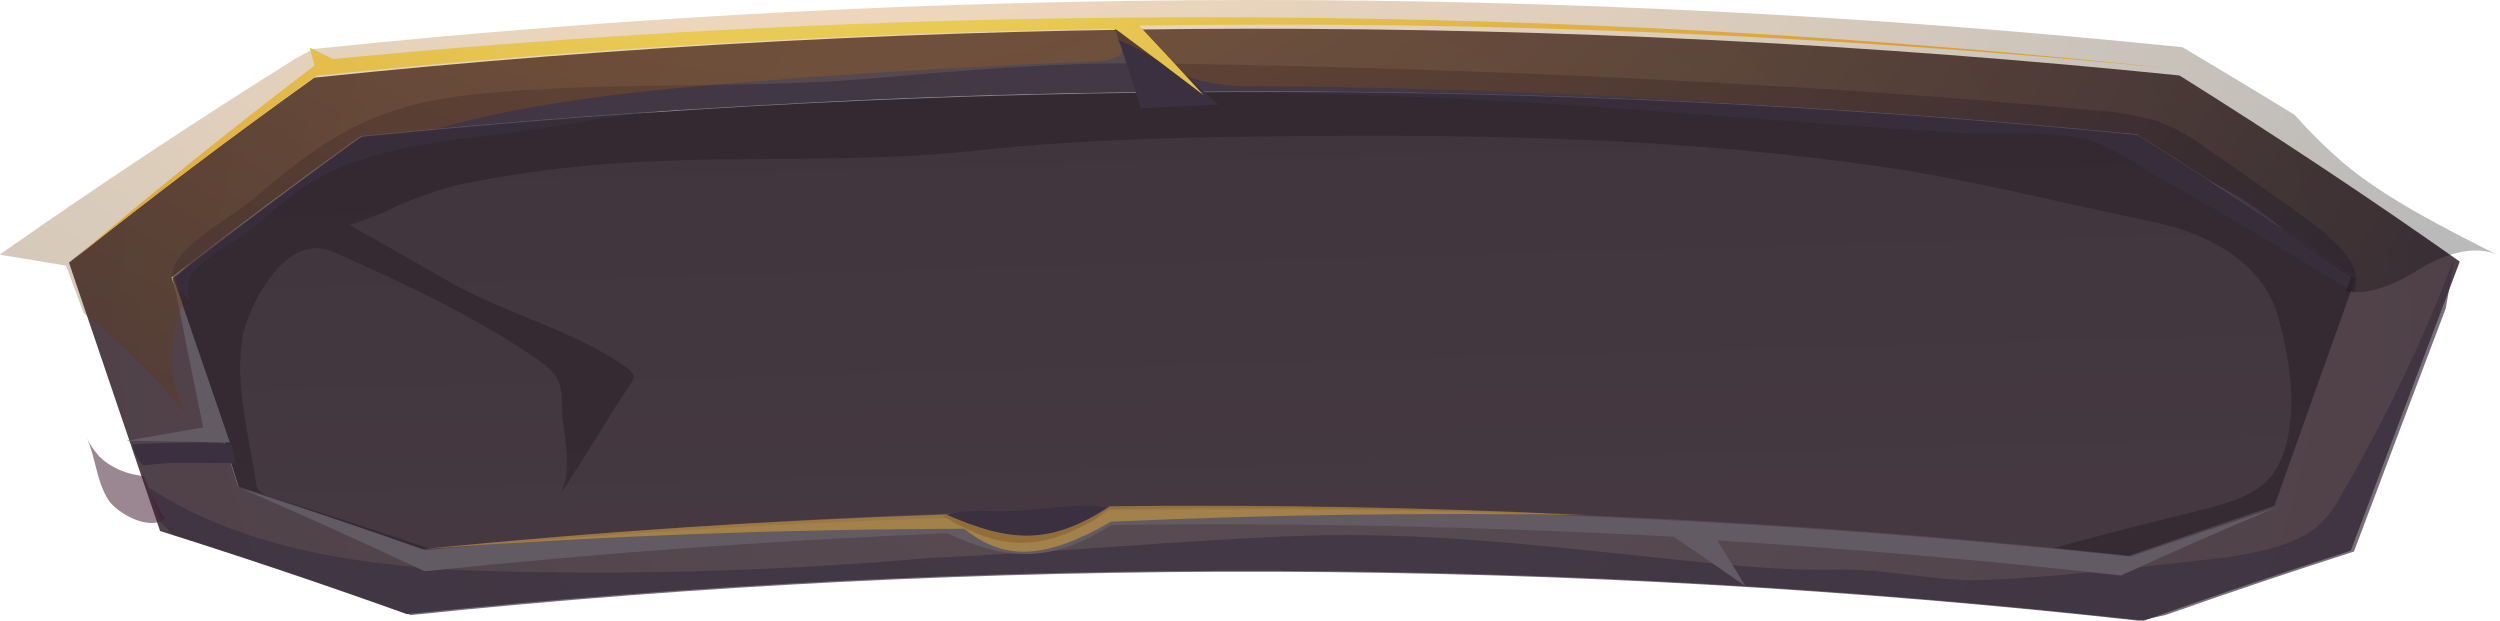 <svg width="435" height="108" viewBox="0 0 435 108" fill="none" xmlns="http://www.w3.org/2000/svg">
<path fill-rule="evenodd" clip-rule="evenodd" d="M114 29.742C117.033 32.481 120.033 35.233 123 38C121.643 34.996 120.271 31.997 118.884 29L114 29.742Z" fill="#87848B"/>
<path fill-rule="evenodd" clip-rule="evenodd" d="M73.632 95.874C63.127 92.118 52.445 88.466 41.586 84.915C37.793 72.753 33.931 60.59 30 48.427C40.657 40.117 51.617 31.914 62.88 23.819C165.465 13.503 269.342 13.394 371.962 23.497C384.995 31.69 397.675 40.039 410 48.544C405.259 61.79 400.538 75.04 395.835 88.295C387.328 91.172 378.902 94.074 370.559 97C272.098 86.334 172.224 85.955 73.632 95.874V95.874Z" fill="url(#paint0_linear_366_72)"/>
<path opacity="0.54" fill-rule="evenodd" clip-rule="evenodd" d="M67.002 36.837C71.09 34.82 75.495 33.215 80.11 32.063C89.875 30.083 99.856 28.809 109.925 28.255C129.681 27.098 150.214 28.372 169.725 26.219C188.837 24.125 208.347 23.817 227.857 23.671C261.195 23.393 294.855 24.242 327.719 29.06C343.574 31.389 358.69 35.343 374.146 38.492C385.966 40.894 394.225 46.825 396.46 55.334C398.354 62.422 399.566 69.759 397.918 76.833C396.024 84.595 391.952 86.602 381.647 89.091C373.25 91.132 364.94 93.27 356.72 95.506C371.013 97.885 385.855 97.417 399.85 94.144C402.553 93.628 405.059 92.624 407.162 91.215C408.927 89.677 410.188 87.834 410.837 85.84C415.837 74.285 425.252 55.319 408.355 45.888C395.57 38.799 383.863 31.125 371.608 23.393C371.892 23.393 294.173 15.162 217.212 16.07C140.251 15.323 62.551 23.759 62.816 23.715C53.231 30.613 44.026 37.701 34.555 44.57C20.443 54.821 32.66 72.015 38.343 83.35C38.781 84.394 39.419 85.382 40.237 86.279C41.779 87.504 43.656 88.444 45.73 89.033C56.019 92.569 66.835 95.102 77.932 96.575C67.943 93.128 57.809 89.799 47.53 86.587C46.551 86.372 45.679 85.933 45.03 85.327C44.726 84.874 44.558 84.373 44.537 83.863C43.287 75.544 40.881 67.27 42.15 58.834C42.7 54.777 49.178 39.927 57.948 43.808C70.715 49.49 83.368 55.407 93.938 62.847C98.9 66.362 97.328 68.617 97.934 73.201C98.389 76.731 99.564 82.955 97.309 86.221C101.704 79.821 105.417 73.186 109.773 66.713C110.086 66.353 110.263 65.932 110.285 65.498C110.13 64.879 109.676 64.329 109.016 63.96C100.17 57.531 87.8 54.602 77.61 48.714C72.053 45.492 66.44 42.3 60.77 39.136C62.912 38.479 64.994 37.711 67.002 36.837Z" fill="#2B2028"/>
<path fill-rule="evenodd" clip-rule="evenodd" d="M379.226 13.131C271.511 2.164 162.377 2.292 54.706 13.51C39.977 24.028 25.742 34.756 12 45.693C17.285 61.261 22.569 76.829 27.853 92.398C42.468 97.01 56.779 101.831 70.787 106.862C171.106 96.439 272.824 96.822 373.006 108C384.827 103.797 396.837 99.734 409.037 95.813C415.358 79.028 421.679 62.263 428 45.517C412.336 34.474 396.078 23.678 379.226 13.131ZM395.743 88.019C387.21 90.889 378.771 93.784 370.427 96.703C271.96 86.062 172.078 85.684 73.479 95.579C62.974 91.833 52.291 88.189 41.431 84.647C37.639 72.514 33.776 60.38 29.845 48.247C40.502 39.957 51.463 31.774 62.727 23.698C165.319 13.406 269.203 13.298 371.83 23.377C384.865 31.55 397.545 39.879 409.871 48.364C405.155 61.577 400.446 74.796 395.743 88.019Z" fill="url(#paint1_radial_366_72)"/>
<path opacity="0.69" fill-rule="evenodd" clip-rule="evenodd" d="M69.287 19.019C58.617 22.338 51.295 28.511 44.276 34.437C37.882 39.77 23.957 46.03 32.925 52C32.608 51.107 32.555 50.172 32.771 49.262C32.987 48.352 33.467 47.49 34.174 46.74C35.845 45.082 37.82 43.618 40.038 42.393C46.055 38.654 49.801 33.698 56.347 30.438C64.009 26.583 73.866 24.801 83.155 23.845C94.942 22.628 105.858 19.889 117.55 19.208C133.158 18.309 148.766 17.324 164.393 16.788C194.936 15.652 225.538 15.822 256.056 17.295C284.435 18.744 312.605 21.439 341.003 23.091C347.435 23.453 356.611 22.7 362.665 24.149C367.546 25.294 372.125 28.887 376.003 31.09C387.481 37.524 398.662 44.127 409.547 50.899C411.609 46.32 406.255 41.639 401.184 37.988C395.509 33.882 389.764 29.82 383.949 25.801C381.514 23.943 378.719 22.384 375.663 21.178C372.033 20.078 368.205 19.409 364.311 19.193C346.779 17.541 329.242 16.189 311.697 15.136C274.294 12.89 237.743 11.528 200.226 11.021C183.199 10.803 166.758 12.354 150.11 13.774C132.042 15.223 112.726 14.469 94.45 15.513C85.974 15.976 77.177 16.512 69.287 19.019Z" fill="#3B3040"/>
<path opacity="0.69" fill-rule="evenodd" clip-rule="evenodd" d="M28.047 90.973C28.748 91.688 29.468 92.432 30.227 93.06C44.278 97.505 58.032 102.159 71.489 107.022C171.267 96.652 272.431 96.981 372.092 108C373.665 107.694 375.238 107.373 376.811 107.008C387.551 103.214 398.475 99.538 409.582 95.978C414.889 81.874 420.215 67.77 425.56 53.666C426.109 50.748 426.602 47.831 427 45C421.684 59.003 415.15 72.715 407.44 86.042C406.424 88.106 404.956 90.021 403.1 91.703C399.309 94.854 393.149 96.08 387.406 96.984C373.172 98.575 359.601 100.311 345.348 100.909C336.857 101.274 328.707 98.94 319.818 99.129C309.393 99.348 298.969 98.152 288.734 97.072C267.885 94.898 247.188 92.476 226.187 93.249C204.846 94.023 183.314 96.167 162.049 97.057C136.887 99.275 111.546 100.06 86.234 99.406C63.49 98.808 42.357 95.569 26 84.904L28.047 90.973Z" fill="#3B3040"/>
<path fill-rule="evenodd" clip-rule="evenodd" d="M40.326 77.569L41 80.605C35.381 80.605 30.38 80.247 24.873 80.999C23.865 79.865 23.227 78.604 23 77.297C25.266 77.236 40.176 76.52 40.401 77.557L40.326 77.569Z" fill="url(#paint2_linear_366_72)"/>
<path fill-rule="evenodd" clip-rule="evenodd" d="M168.038 92.173C169.923 93.151 171.976 93.904 174.132 94.409C182.981 96.45 187.792 92.898 193 88.364C188.019 87.427 182.792 88.561 177.792 88.818C176.34 88.893 174.887 88.969 173.434 88.969C170.226 88.969 166.774 88.667 164 89.876C165.269 90.725 166.619 91.493 168.038 92.173V92.173Z" fill="url(#paint3_linear_366_72)"/>
<path fill-rule="evenodd" clip-rule="evenodd" d="M198.591 19C197.093 14.323 195.562 9.657 194 5C200.601 8.872 206.638 13.3 212 18.204C207.236 18.414 202.472 18.645 197.708 18.895L198.591 19Z" fill="url(#paint4_linear_366_72)"/>
<path fill-rule="evenodd" clip-rule="evenodd" d="M42 84.999C52.837 88.471 63.511 92.053 74.02 95.745C104.221 92.933 134.435 91.068 164.661 90.15C174.892 96.189 182.016 95.989 193.081 88.801C252.479 87.871 311.879 90.562 370.706 96.849C379.043 93.98 387.474 91.135 396 88.313C386.893 92.139 377.912 96.079 369.058 100.135C345.678 97.524 322.266 95.491 298.822 94.037C300.477 96.696 302.107 99.35 303.711 102C299.606 99.13 295.45 96.261 291.244 93.392C258.655 91.613 226.029 90.934 193.365 91.355C183.323 97.724 175.764 97.911 164.85 92.789C134.46 94.042 104.145 96.247 73.906 99.403C63.46 94.487 52.825 89.686 42 84.999Z" fill="#625B63"/>
<path fill-rule="evenodd" clip-rule="evenodd" d="M30.041 48C33.373 57.662 36.693 67.329 40 77C34.019 76.873 28.019 76.771 22 76.693C26.431 75.902 30.881 75.131 35.35 74.38C33.541 65.596 31.772 56.803 30.041 48Z" fill="#625B63"/>
<path style="mix-blend-mode:screen" opacity="0.27" fill-rule="evenodd" clip-rule="evenodd" d="M435 44.6C425.302 39.654 415.32 34.708 407.706 28.324C404.651 25.682 401.823 22.887 399.239 19.959C392.837 16.045 386.347 12.132 379.768 8.218C271.836 -2.842 162.485 -2.738 54.588 8.526C53.755 8.923 52.694 9.51 51.387 10.214C33.709 21.28 16.58 32.629 0 44.262L0.133 44.35C3.921 44.967 7.709 45.583 11.497 46.229L14.566 54.506C21.22 59.861 27.159 65.722 32.294 72C29.155 65.891 29.02 59.102 31.916 52.921C31.404 51.322 30.893 49.707 30.4 48.108C40.919 39.859 51.734 31.729 62.846 23.716C67.165 23.276 71.477 22.86 75.783 22.468C93.001 17.596 112.112 15.674 130.712 14.22C142.872 13.223 155.07 12.445 167.268 11.784C173.519 11.432 179.788 11.124 186.039 10.86C190.035 10.684 198.218 10.992 194.184 6.809C199.317 8.629 202.84 11.946 207.859 13.736C211.27 14.72 214.909 15.14 218.542 14.969C252.131 15.263 285.675 16.642 319.176 19.108C336.677 20.243 354.166 21.671 371.642 23.393C375.734 25.976 379.787 28.574 383.802 31.186C389.046 33.599 393.722 36.686 397.629 40.315C401.493 42.917 405.319 45.529 409.108 48.151C408.805 48.988 408.502 49.825 408.217 50.676C412.365 51.483 417.176 49.208 420.567 47.08C424.412 44.615 430.644 42.134 435 44.6Z" fill="url(#paint5_radial_366_72)"/>
<path fill-rule="evenodd" clip-rule="evenodd" d="M53.916 8.305C54.2 9.342 54.466 10.365 54.732 11.402C40.29 22.397 26.379 33.596 13 45C26.518 34.21 40.537 23.604 55.054 13.184C101.163 8.436 147.585 5.714 194.096 5.033C199.268 8.86 204.384 12.707 209.442 16.573C205.737 12.522 201.994 8.485 198.213 4.463C258.299 3.56 318.39 6.059 378 11.942C271.86 0.611 164.249 0.046 57.918 10.262L53.916 8.305Z" fill="url(#paint6_radial_366_72)"/>
<path opacity="0.54" fill-rule="evenodd" clip-rule="evenodd" d="M74 95.501C104.211 92.5 134.434 90.51 164.671 89.53C175.55 94.292 182.619 95.011 193.1 88.09C220.746 87.774 248.379 88.284 276 89.621C248.379 89.162 220.822 89.545 193.327 90.77C181.785 97.415 174.754 97.614 167.779 92.01C136.646 92.061 105.386 93.225 74 95.501Z" fill="#DBA137"/>
<path opacity="0.53" d="M18.897 87.043C20.354 89.251 26.181 92.699 29 90.027C28.281 90.699 25.216 83.401 25.084 82.849C22.019 82.568 19.219 81.345 17.289 79.447C16.339 78.381 15.569 77.222 15 75.999C16.551 79.044 16.722 83.73 18.897 87.043Z" fill="#411E2F"/>
<defs>
<linearGradient id="paint0_linear_366_72" x1="217.819" y1="0.82" x2="220.767" y2="107.706" gradientUnits="userSpaceOnUse">
<stop stop-color="#3F343C"/>
<stop offset="1" stop-color="#463942"/>
</linearGradient>
<radialGradient id="paint1_radial_366_72" cx="0" cy="0" r="1" gradientUnits="userSpaceOnUse" gradientTransform="translate(220.047 56.508) scale(206.341 158.811)">
<stop stop-color="#594E54"/>
<stop offset="1" stop-color="#504148"/>
</radialGradient>
<linearGradient id="paint2_linear_366_72" x1="2802.2" y1="755.519" x2="2805.07" y2="814.909" gradientUnits="userSpaceOnUse">
<stop stop-color="#3B3040"/>
<stop offset="1" stop-color="#2B2028"/>
</linearGradient>
<linearGradient id="paint3_linear_366_72" x1="6888.23" y1="1328.68" x2="6894.44" y2="1447.17" gradientUnits="userSpaceOnUse">
<stop stop-color="#3B3040"/>
<stop offset="1" stop-color="#2B2028"/>
</linearGradient>
<linearGradient id="paint4_linear_366_72" x1="4568.9" y1="1630.12" x2="4645.84" y2="2084.98" gradientUnits="userSpaceOnUse">
<stop stop-color="#3B3040"/>
<stop offset="1" stop-color="#2B2028"/>
</linearGradient>
<radialGradient id="paint5_radial_366_72" cx="0" cy="0" r="1" gradientUnits="userSpaceOnUse" gradientTransform="translate(141.793 -74.012) scale(347.985 269.628)">
<stop stop-color="#FF8D0A"/>
<stop offset="0.09" stop-color="#ED8309"/>
<stop offset="0.28" stop-color="#BE6907"/>
<stop offset="0.55" stop-color="#734005"/>
<stop offset="0.88" stop-color="#0C0700"/>
<stop offset="0.92"/>
</radialGradient>
<radialGradient id="paint6_radial_366_72" cx="0" cy="0" r="1" gradientUnits="userSpaceOnUse" gradientTransform="translate(140.49 -70.987) scale(214.216 164.967)">
<stop stop-color="#F4F270"/>
<stop offset="0.97" stop-color="#DBA137"/>
</radialGradient>
</defs>
</svg>
